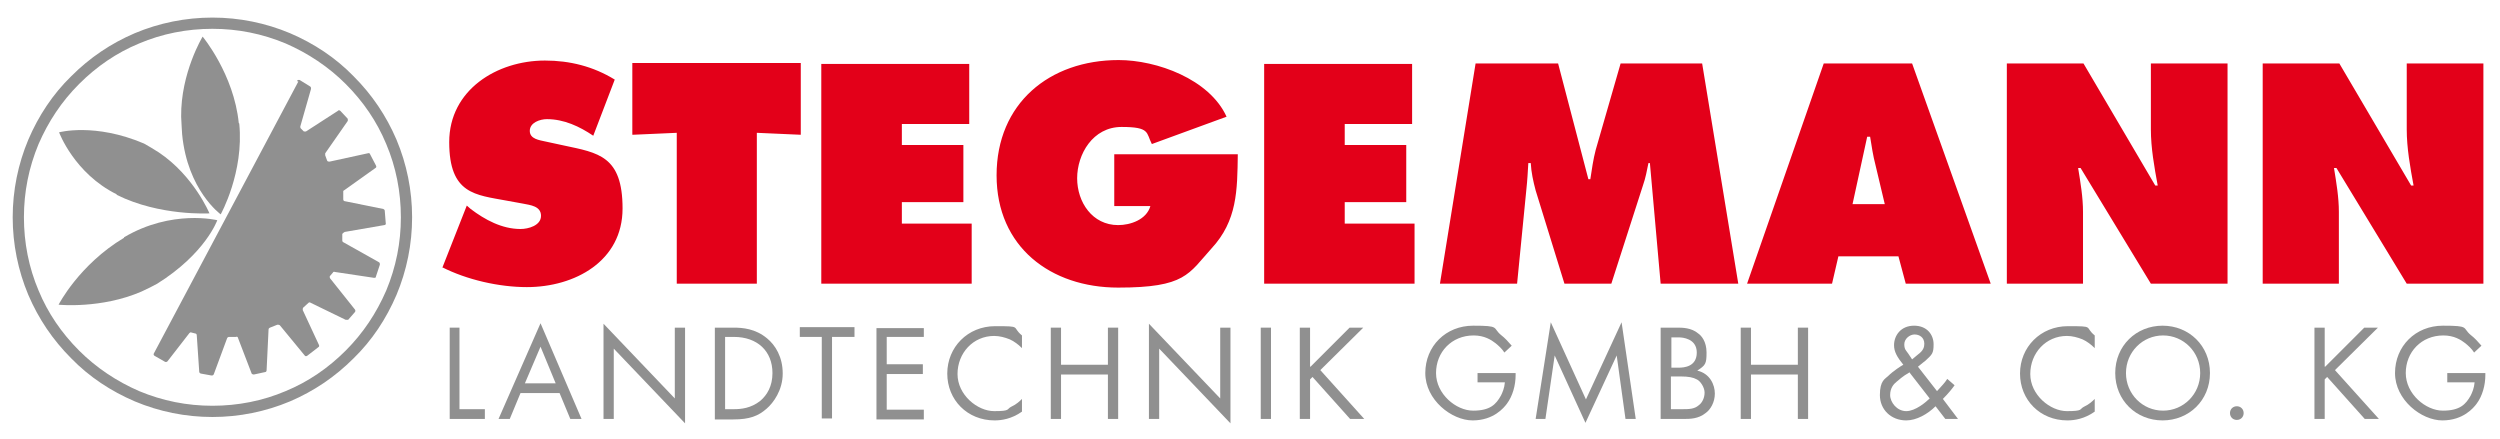 <svg xmlns="http://www.w3.org/2000/svg" id="Ebene_1" data-name="Ebene 1" viewBox="0 0 512 90"><defs><style>      .cls-1 {        fill: #e30019;      }      .cls-1, .cls-2 {        stroke-width: 0px;      }      .cls-2 {        fill: #909090;      }    </style></defs><g id="Ebene_2" data-name="Ebene 2"><path class="cls-2" d="M48.9,25.2c-1-10-7.4-17.7-7.4-17.7,0,0-4.5,7.4-4.4,16.4,0,.8.2,3.2.2,3.6,1.1,11.5,7.9,16.4,7.9,16.4,0,0,4.8-8.6,3.8-18.6Z"></path><path class="cls-2" d="M25.4,48.7c-9.2,5.5-13.4,13.7-13.4,13.7,0,0,8.7.9,17-2.7.7-.3,2.9-1.4,3.2-1.6,9.9-6.2,12.3-13,12.3-13,0,0-9.3-2.3-19.1,3.5Z"></path><path class="cls-2" d="M23.9,39.9c8.8,4.4,19,3.8,19,3.8,0,0-3.2-7.7-10.4-12.5-.6-.4-2.6-1.6-3-1.8-10.1-4.3-17.4-2.3-17.4-2.3,0,0,3.1,8.4,11.8,12.7Z"></path><path class="cls-2" d="M61.1,16.7l-29.6,55.7c-.1.2,0,.4.2.5l2.1,1.2c.2.1.4,0,.5-.1l4.5-5.8c.1-.1.3-.2.4-.1l.8.2c.2,0,.3.2.3.4l.5,7.4c0,.2.1.3.3.4l2.2.4c.2,0,.4,0,.5-.3l2.7-7.3c0-.1.2-.3.4-.3h1.4c.2-.1.4,0,.4.1l2.8,7.3c0,.2.3.3.5.3l2.3-.5c.2,0,.3-.2.3-.4l.4-8.3c0-.2.1-.3.3-.4l1.5-.6c.2,0,.3,0,.5.1l5.1,6.2c.1.2.4.2.6,0l2.2-1.7c.2-.1.2-.3.1-.5l-3.3-7.1c0-.2,0-.4.1-.5l1.1-1c.1-.1.3-.1.4,0l7.2,3.5c.2,0,.4,0,.5,0l1.4-1.6c.1-.1.1-.4,0-.5l-5.1-6.4c-.1-.2-.1-.4,0-.5l.6-.7c0-.1.2-.2.4-.1l8,1.2c.2,0,.4,0,.4-.3l.8-2.4c0-.2,0-.4-.2-.5l-7.3-4.1c-.1,0-.2-.2-.2-.4v-1.3c.2-.2.3-.3.5-.4l8.1-1.4c.2,0,.4-.2.3-.4l-.2-2.5c0-.2-.1-.3-.3-.4l-7.9-1.6c-.2,0-.3-.2-.3-.4v-1.3c0-.1,0-.3,0-.4l6.6-4.7c.2-.1.2-.3.1-.5l-1.2-2.3c0-.2-.3-.3-.5-.2l-7.8,1.7c-.2,0-.4,0-.5-.2l-.4-1.1c0-.1,0-.3,0-.4l4.6-6.6c.1-.2,0-.4,0-.5l-1.5-1.6c-.1-.1-.4-.2-.5,0l-6.5,4.2c-.2.1-.4,0-.5,0l-.6-.6c-.1-.1-.1-.3-.1-.4l2.2-7.7c0-.2,0-.4-.2-.5l-2.1-1.3c-.2-.1-.5,0-.6.2Z"></path><path class="cls-2" d="M43.5,85.4c-5.5,0-10.9-1.1-15.9-3.2-4.9-2.1-9.3-5-13-8.8-3.8-3.8-6.7-8.1-8.8-13-2.1-5-3.2-10.4-3.2-15.9s1.1-10.9,3.2-15.9c2.1-4.9,5-9.3,8.8-13,3.8-3.8,8.1-6.7,13-8.8,5-2.1,10.4-3.2,15.9-3.2s10.9,1.1,15.9,3.2c4.9,2.1,9.3,5,13,8.8,3.8,3.8,6.7,8.1,8.8,13,2.1,5,3.2,10.4,3.2,15.9s-1.1,10.9-3.2,15.9c-2.1,4.9-5,9.3-8.8,13-3.8,3.8-8.1,6.7-13,8.8-5,2.1-10.4,3.2-15.9,3.2ZM43.5,5.9c-5.2,0-10.3,1-15,3-4.6,1.9-8.7,4.7-12.3,8.3s-6.3,7.7-8.3,12.3c-2,4.8-3,9.8-3,15s1,10.3,3,15c1.9,4.6,4.7,8.7,8.3,12.3,3.5,3.5,7.7,6.3,12.3,8.3,4.8,2,9.8,3,15,3s10.3-1,15-3c4.6-1.9,8.7-4.7,12.3-8.3s6.3-7.7,8.3-12.3c2-4.8,3-9.8,3-15s-1-10.3-3-15c-1.9-4.6-4.7-8.7-8.3-12.3-3.5-3.5-7.7-6.3-12.3-8.3-4.8-2-9.8-3-15-3Z"></path></g><g id="Ebene_3" data-name="Ebene 3"><path class="cls-1" d="M90.5,54.7c5.1,2.6,11.7,4.1,17.4,4.1,9.8,0,19.6-5.3,19.6-16.1s-5-11.4-12-12.9l-3.7-.8c-1.3-.3-3.3-.5-3.3-2.2s2.1-2.4,3.5-2.4c3.5,0,6.7,1.5,9.5,3.4l4.4-11.5c-4.4-2.7-9.2-3.9-14.3-3.9-9.8,0-19.6,6-19.6,16.7s5.4,10.8,11.8,12l3.3.6c1.5.3,3.7.5,3.7,2.5s-2.6,2.7-4.2,2.7c-3.8,0-7.3-1.9-10.2-4.1l-.8-.7-5,12.7h0ZM129.6,27.6l9-.4v30.9h16.4v-30.9l9,.4v-14.7h-34.5v14.7h0ZM168.2,58.1h30.8v-12.3h-14.3v-4.4h12.6v-11.7h-12.6v-4.3h13.8v-12.3h-30.3v45.1h0ZM228.2,31.5v10.7h7.4c-.8,2.8-4.1,3.9-6.6,3.9-5.3,0-8.4-4.7-8.4-9.6s3.2-10.5,9.1-10.5,5,1.2,6.2,3.5l15.3-5.6c-3.5-7.7-14.3-11.6-22.1-11.6-14.2,0-25,8.9-25,23.6s11.1,23,24.9,23,14.4-2.8,19.1-8c5.3-5.7,5.3-11.9,5.4-19.3h-25.3ZM258.9,58.1h30.8v-12.3h-14.3v-4.4h12.6v-11.7h-12.6v-4.3h13.8v-12.3h-30.3v45.1h0ZM294.8,58.1h15.9l1.9-19.3c.2-1.8.3-3.7.4-5.4h.5c.1,1.9.5,3.7,1,5.6l5.9,19.1h9.6l6.5-20.2c.5-1.4.8-3,1.1-4.5h.3l2.2,24.7h15.9l-7.4-45.1h-16.7l-5.1,17.7c-.5,1.9-.8,4-1.1,6h-.4l-6.2-23.7h-16.9l-7.3,45.1h0ZM376.4,52.5h12.4l1.5,5.6h17.4l-16.1-45.1h-18.1l-15.7,45.1h17.4l1.3-5.6h0ZM379.4,41.8l3-13.8h.6c.3,1.9.6,3.9,1.1,5.8l1.9,8h-6.6ZM410.9,58.1h15.7v-14.7c0-3-.5-5.9-1-9h.5l14.4,23.7h15.7V13h-15.7v13.5c0,3.8.7,7.7,1.4,11.5h-.5l-14.7-25h-15.7v45.1h0ZM463.3,58.1h15.7v-14.7c0-3-.5-5.9-1-9h.5l14.4,23.7h15.7V13h-15.7v13.5c0,3.8.7,7.7,1.4,11.5h-.5l-14.7-25h-15.7v45.1h0Z"></path><g><path class="cls-2" d="M94.1,67.1v16.7h5.2v2h-7.2v-18.7h2.1Z"></path><path class="cls-2" d="M114.6,80.5h-8l-2.2,5.3h-2.3l8.6-19.6,8.4,19.6h-2.3l-2.2-5.3ZM113.8,78.5l-3.1-7.5-3.2,7.5h6.3Z"></path><path class="cls-2" d="M123.6,85.8v-19.5l14.6,15.3v-14.5h2.1v19.6l-14.6-15.3v14.4h-2.1Z"></path><path class="cls-2" d="M146.4,67.1h3.8c1.9,0,4.5.2,6.9,2.2,1.7,1.4,3.2,3.8,3.2,7.2s-1.9,6-3.3,7.2c-1.7,1.5-3.5,2.2-6.8,2.2h-3.8v-18.7ZM148.5,83.8h1.8c1.5,0,3.5-.2,5.4-1.7,1.4-1.2,2.5-3,2.5-5.7,0-4.5-3.1-7.4-7.9-7.4h-1.8v14.8h0Z"></path><path class="cls-2" d="M170.4,69v16.7h-2.1v-16.7h-4.5v-2h11.2v2h-4.5Z"></path><path class="cls-2" d="M189.2,69h-7.6v5.6h7.4v2h-7.4v7.3h7.6v2h-9.7v-18.7h9.7v2Z"></path><path class="cls-2" d="M209.2,71.2c-.6-.6-1.5-1.3-2.4-1.7-1-.4-2.1-.7-3.2-.7-4.3,0-7.5,3.5-7.5,7.8s4.1,7.6,7.5,7.6,2.5-.4,3.5-.9c1.1-.5,1.8-1.2,2.2-1.6v2.6c-2.1,1.5-4.2,1.8-5.6,1.8-5.6,0-9.7-4.2-9.7-9.6s4.2-9.7,9.8-9.7,3.3.1,5.5,1.9v2.6h0Z"></path><path class="cls-2" d="M217.3,74.7h9.6v-7.6h2.1v18.7h-2.1v-9.1h-9.6v9.1h-2.1v-18.7h2.1v7.6Z"></path><path class="cls-2" d="M235.3,85.8v-19.5l14.6,15.3v-14.5h2.1v19.6l-14.6-15.3v14.4h-2.1Z"></path><path class="cls-2" d="M260.3,67.1v18.7h-2.1v-18.7h2.1Z"></path><path class="cls-2" d="M268.4,75.1l8-8h2.8l-8.8,8.7,9,10h-2.9l-7.7-8.6-.5.5v8.1h-2.1v-18.7h2.1v8Z"></path><path class="cls-2" d="M302.6,76.4h7.8v.4c0,2.1-.6,4.3-1.8,5.9-.6.8-2.7,3.4-7,3.4s-9.7-4.2-9.7-9.7,4.2-9.7,9.8-9.7,3.9.4,5.7,1.9c.8.6,1.6,1.5,2.2,2.2l-1.5,1.4c-.5-.8-1.2-1.4-1.8-1.9-.9-.7-2.3-1.6-4.5-1.6-4.5,0-7.7,3.4-7.7,7.7s4.1,7.7,7.6,7.7,4.7-1.3,5.7-3.1c.3-.6.7-1.5.8-2.7h-5.6v-2h0Z"></path><path class="cls-2" d="M314.5,85.8l3.1-19.8,7.2,15.8,7.3-15.8,2.9,19.8h-2.1l-1.8-13-6.4,13.8-6.3-13.8-1.9,13h-2.1Z"></path><path class="cls-2" d="M343.5,67.1c1,0,2.9,0,4.3,1.2.6.4,1.7,1.6,1.7,3.9s-.2,2.6-1.9,3.7c2.6.6,3.6,2.9,3.6,4.7s-.9,3.3-1.9,4c-1.5,1.2-3.2,1.2-4.5,1.2h-4.7v-18.7h3.4ZM342.2,75.3h1.6c1.1,0,3.7-.2,3.7-3.1s-3-3.1-3.6-3.1h-1.6v6.3h0ZM342.2,83.8h2.4c1.2,0,2.4,0,3.3-.8.7-.5,1.2-1.5,1.2-2.6s-.9-2.4-1.6-2.7c-.7-.4-1.7-.6-3.2-.6h-2.1v6.7Z"></path><path class="cls-2" d="M358.6,74.7h9.6v-7.6h2.1v18.7h-2.1v-9.1h-9.6v9.1h-2.1v-18.7h2.1v7.6Z"></path><path class="cls-2" d="M400.3,78.9c-.5.7-1.2,1.6-2.4,2.8l3.1,4.1h-2.6l-2-2.6c-1.6,1.6-3.9,2.9-6,2.9-3.1,0-5.4-2.2-5.4-5.2s1.1-3.3,1.7-3.9c1-1,2.7-2.1,3.1-2.3-1.3-1.6-1.9-2.7-1.9-4,0-2,1.4-4,4.1-4s4,1.9,4,3.8-.3,2.1-1.7,3.4c-.5.4-.3.2-1.5,1.2l3.9,5c1-1.1,1.6-1.7,2.1-2.5l1.5,1.3ZM391,76.3c-1.4.8-2.1,1.5-2.6,1.9s-1.3,1.2-1.3,2.7,1.4,3.3,3.3,3.3,4.1-1.9,4.8-2.6l-4.2-5.4ZM391.6,73.6l1.2-1c1.1-.8,1.3-1.5,1.3-2.2,0-1.3-1-1.9-2-1.9s-2.1.9-2.1,2,.4,1.3.8,1.9l.8,1.2Z"></path><path class="cls-2" d="M428.9,71.2c-.6-.6-1.5-1.3-2.4-1.7-1-.4-2.1-.7-3.2-.7-4.3,0-7.5,3.5-7.5,7.8s4.1,7.6,7.5,7.6,2.5-.4,3.5-.9c1.1-.5,1.8-1.2,2.2-1.6v2.6c-2.1,1.5-4.2,1.8-5.6,1.8-5.6,0-9.7-4.2-9.7-9.6s4.2-9.7,9.8-9.7,3.3.1,5.5,1.9v2.6h0Z"></path><path class="cls-2" d="M433.2,76.4c0-5.6,4.3-9.7,9.7-9.7s9.7,4.1,9.7,9.7-4.3,9.7-9.7,9.7-9.7-4.1-9.7-9.7ZM435.4,76.4c0,4.3,3.4,7.7,7.6,7.7s7.6-3.4,7.6-7.7-3.4-7.7-7.6-7.7c-4.2,0-7.6,3.4-7.6,7.7Z"></path><path class="cls-2" d="M458.1,83.2c.8,0,1.4.6,1.4,1.4s-.6,1.4-1.4,1.4-1.4-.6-1.4-1.4.6-1.4,1.4-1.4Z"></path><path class="cls-2" d="M476.2,75.1l8-8h2.8l-8.8,8.7,9,10h-2.9l-7.7-8.6-.5.5v8.1h-2.1v-18.7h2.1v8Z"></path><path class="cls-2" d="M501.2,76.4h7.8v.4c0,2.1-.6,4.3-1.8,5.9-.6.8-2.7,3.4-7,3.4s-9.7-4.2-9.7-9.7,4.2-9.7,9.8-9.7,3.9.4,5.7,1.9c.8.6,1.6,1.5,2.2,2.2l-1.5,1.4c-.5-.8-1.2-1.4-1.8-1.9-.9-.7-2.3-1.6-4.5-1.6-4.5,0-7.7,3.4-7.7,7.7s4.1,7.7,7.6,7.7,4.7-1.3,5.7-3.1c.3-.6.7-1.5.8-2.7h-5.6v-2h0Z"></path></g></g></svg>